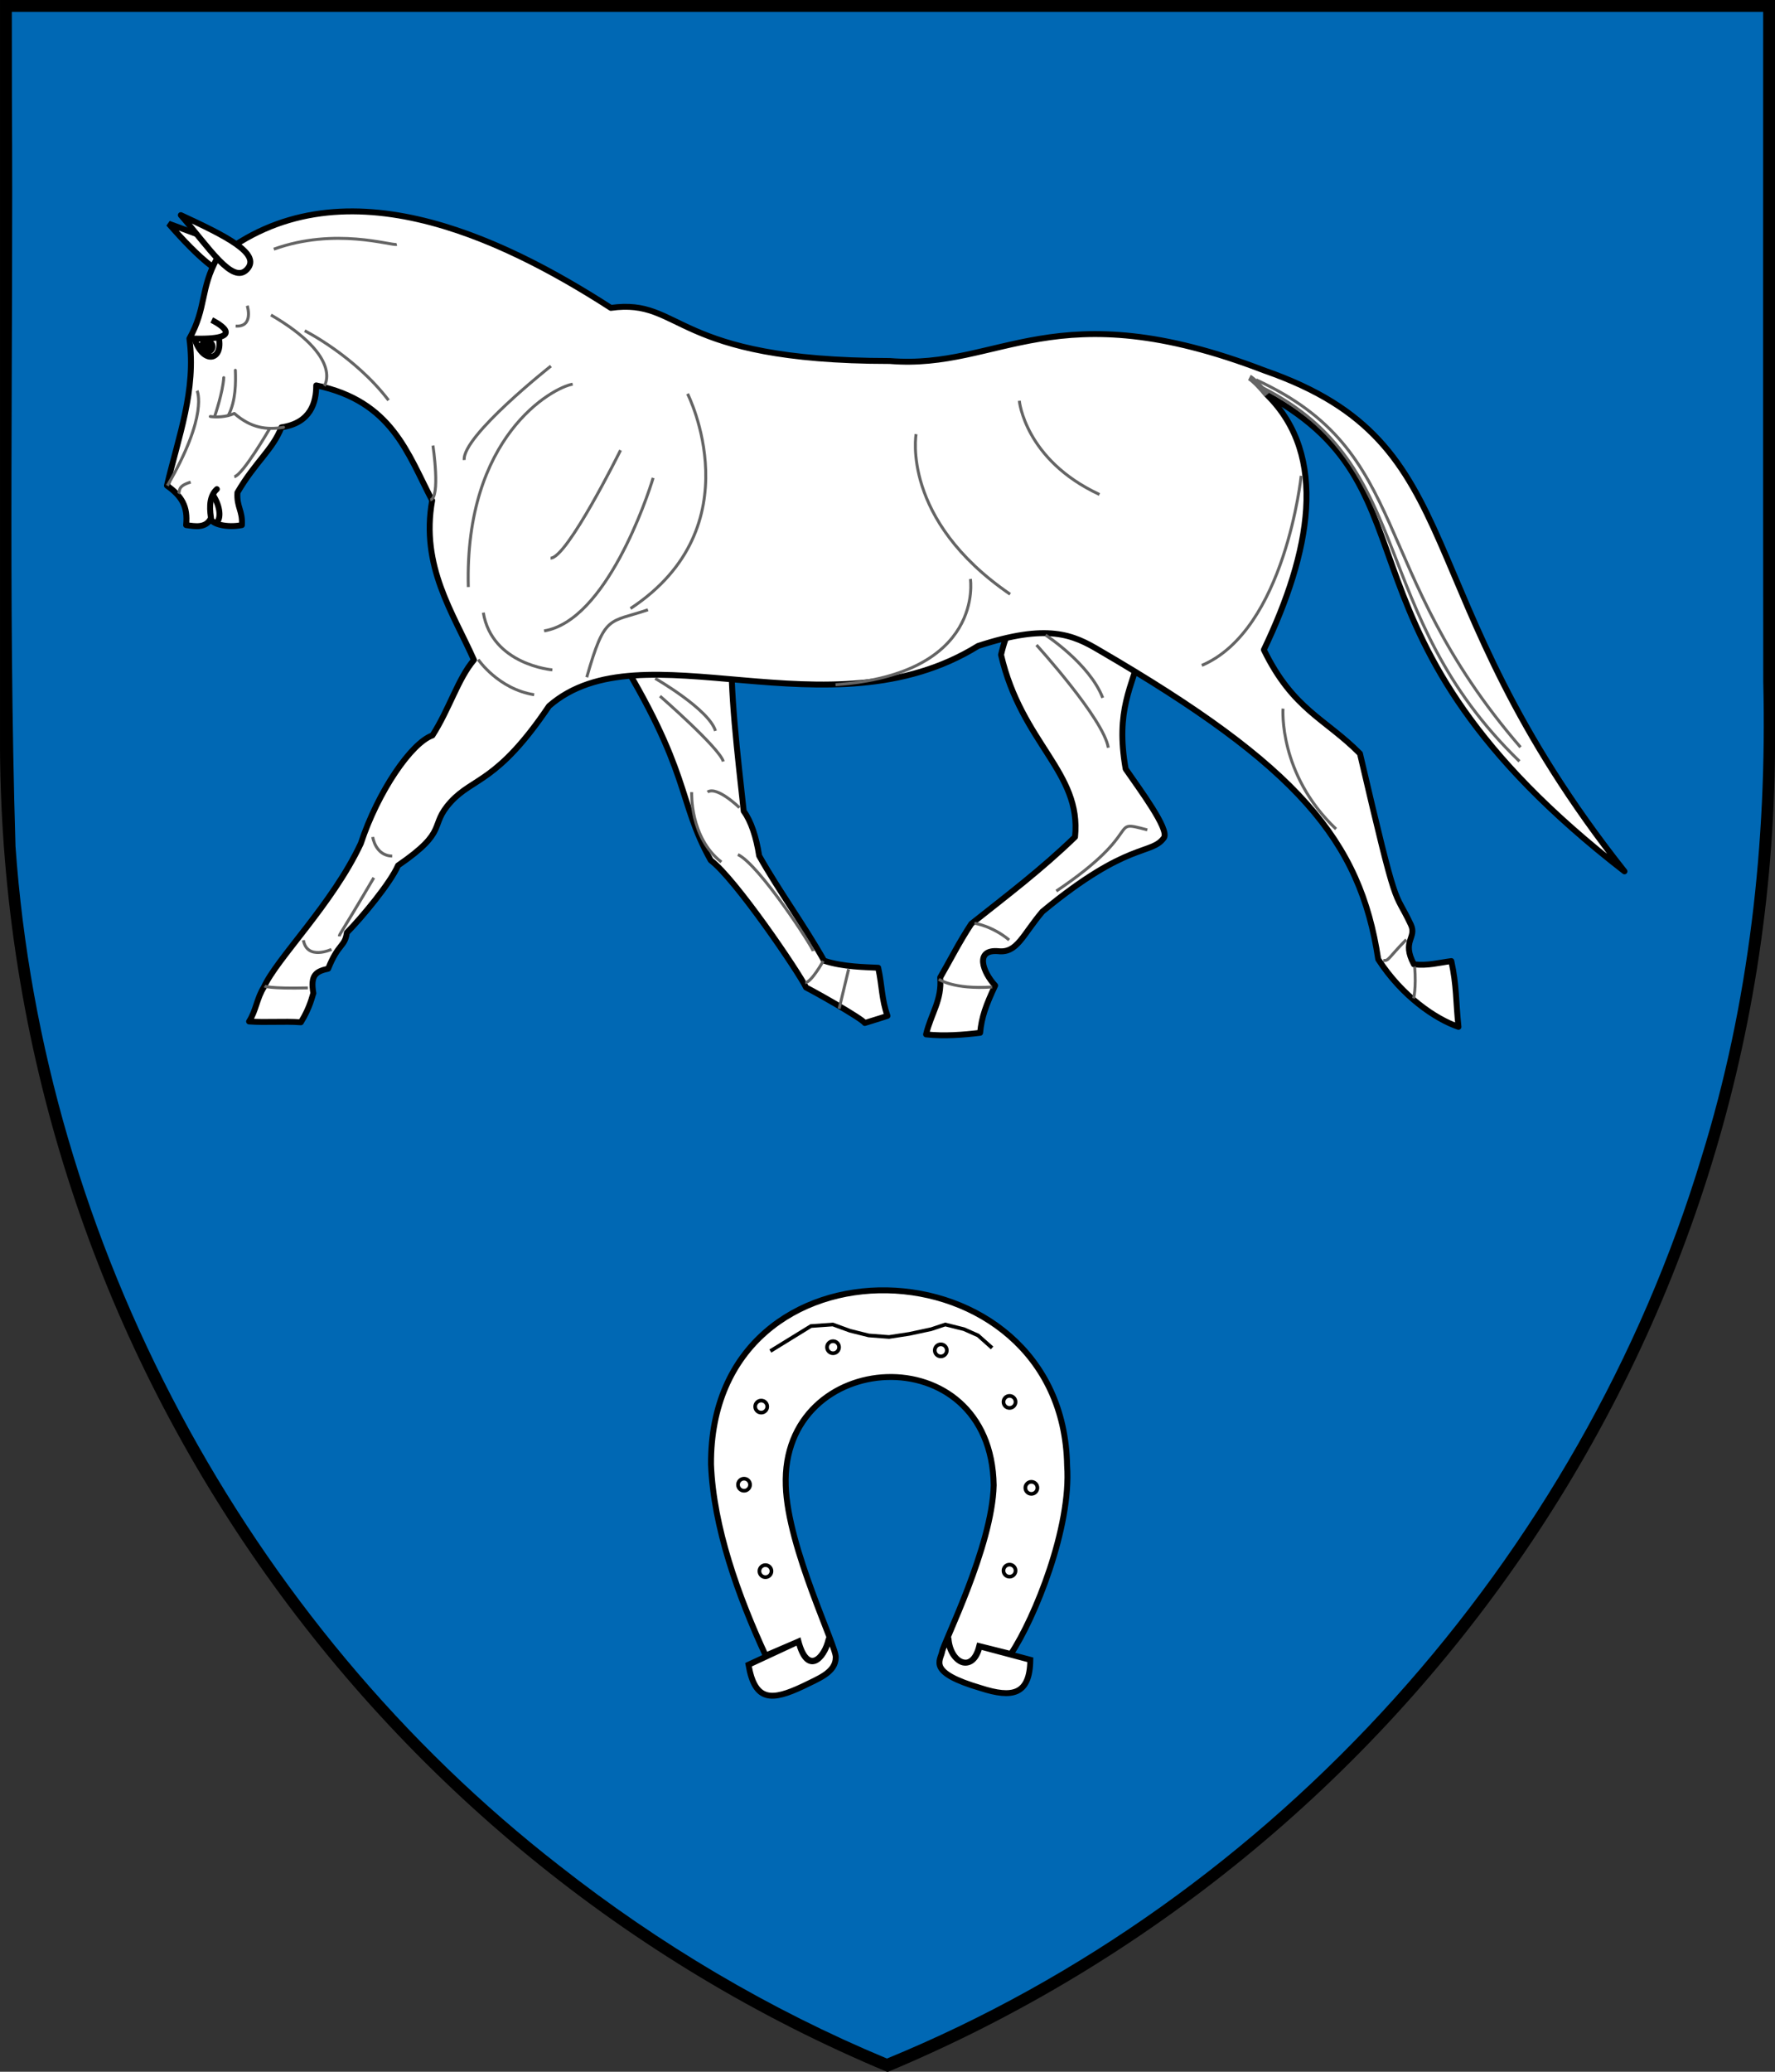 <?xml version="1.0" encoding="UTF-8" standalone="no"?>
<!-- Created with Inkscape (http://www.inkscape.org/) -->
<svg
   xmlns:dc="http://purl.org/dc/elements/1.1/"
   xmlns:cc="http://web.resource.org/cc/"
   xmlns:rdf="http://www.w3.org/1999/02/22-rdf-syntax-ns#"
   xmlns:svg="http://www.w3.org/2000/svg"
   xmlns="http://www.w3.org/2000/svg"
   xmlns:xlink="http://www.w3.org/1999/xlink"
   xmlns:sodipodi="http://inkscape.sourceforge.net/DTD/sodipodi-0.dtd"
   xmlns:inkscape="http://www.inkscape.org/namespaces/inkscape"
   id="svg2"
   sodipodi:version="0.32"
   inkscape:version="0.43"
   width="600"
   height="700"
   sodipodi:docbase="C:\Documents and Settings\cenek\Dokumenty\wiki\Brno\Ivanovice"
   sodipodi:docname="Brno-Ivanovice_znak.svg"
   version="1.0">
  <rect width="100%" height="100%" fill="#333333" stroke="none"/>
  <defs
     id="defs5">
    <marker
       inkscape:stockid="Arrow1Lstart"
       orient="auto"
       refY="0"
       refX="0"
       id="Arrow1Lstart"
       style="overflow:visible">
      <path
         id="path4194"
         d="M 0,0 L 5,-5 L -12.5,0 L 5,5 L 0,0 z "
         style="fill-rule:evenodd;stroke:#000000;stroke-width:1pt;marker-start:none"
         transform="scale(0.8,0.8)" />
    </marker>
    <marker
       inkscape:stockid="DistanceOut"
       orient="auto"
       refY="0"
       refX="0"
       id="DistanceOut"
       style="overflow:visible">
      <g
         id="g4132"
         transform="matrix(-0.6,0,0,0.6,-4.8,0)">
        <path
           id="path4134"
           d="M 0,0 L 5,-5 L -12.5,0 L 5,5 L 0,0 z "
           style="fill-rule:evenodd;stroke:#000000;stroke-width:1pt;marker-start:none" />
        <path
           id="path4136"
           d="M -14.76,-7 L -14.76,65"
           style="fill:none;fill-opacity:0.75;fill-rule:evenodd;stroke:#000000;stroke-width:1.2pt;marker-start:none" />
      </g>
    </marker>
    <marker
       inkscape:stockid="DistanceIn"
       orient="auto"
       refY="0"
       refX="0"
       id="DistanceIn"
       style="overflow:visible">
      <g
         id="g4139"
         transform="matrix(0.6,0,0,0.6,4.8,0)">
        <path
           id="path4141"
           d="M 0,0 L 5,-5 L -12.5,0 L 5,5 L 0,0 z "
           style="fill-rule:evenodd;stroke:#000000;stroke-width:1pt;marker-start:none" />
        <path
           id="path4143"
           d="M -14.76,-7 L -14.76,65"
           style="fill:none;fill-opacity:0.75;fill-rule:evenodd;stroke:#000000;stroke-width:1.2pt;marker-start:none" />
      </g>
    </marker>
    <marker
       style="overflow:visible"
       id="marker2073"
       refX="0"
       refY="0"
       orient="auto"
       inkscape:stockid="DistanceIn">
      <g
         transform="matrix(0.6,0,0,0.6,4.8,0)"
         id="g2075">
        <path
           style="fill-rule:evenodd;stroke:#000000;stroke-width:1pt;marker-start:none"
           d="M 0,0 L 5,-5 L -12.5,0 L 5,5 L 0,0 z "
           id="path2077" />
        <path
           style="fill:none;fill-opacity:0.75;fill-rule:evenodd;stroke:#000000;stroke-width:1.2pt;marker-start:none"
           d="M -14.76,-7 L -14.76,65"
           id="path2079" />
      </g>
    </marker>
    <marker
       style="overflow:visible"
       id="marker2081"
       refX="0"
       refY="0"
       orient="auto"
       inkscape:stockid="DistanceOut">
      <g
         transform="matrix(-0.6,0,0,0.6,-4.8,0)"
         id="g2083">
        <path
           style="fill-rule:evenodd;stroke:#000000;stroke-width:1pt;marker-start:none"
           d="M 0,0 L 5,-5 L -12.5,0 L 5,5 L 0,0 z "
           id="path2085" />
        <path
           style="fill:none;fill-opacity:0.75;fill-rule:evenodd;stroke:#000000;stroke-width:1.2pt;marker-start:none"
           d="M -14.76,-7 L -14.76,65"
           id="path2087" />
      </g>
    </marker>
    <marker
       style="overflow:visible"
       id="marker2089"
       refX="0"
       refY="0"
       orient="auto"
       inkscape:stockid="Arrow1Lstart">
      <path
         transform="scale(0.8,0.8)"
         style="fill-rule:evenodd;stroke:#000000;stroke-width:1pt;marker-start:none"
         d="M 0,0 L 5,-5 L -12.5,0 L 5,5 L 0,0 z "
         id="path2091" />
    </marker>
    <pattern
       inkscape:collect="always"
       xlink:href="#pattern3410"
       id="pattern3418"
       patternTransform="translate(-201.908,-160)" />
    <pattern
       inkscape:collect="always"
       xlink:href="#pattern3284"
       id="pattern3343"
       patternTransform="matrix(1.001,0,0,1.001,-200.191,655.405)" />
    <linearGradient
       id="linearGradient3055">
      <stop
         style="stop-color:#ff0000;stop-opacity:1;"
         offset="0"
         id="stop3057" />
      <stop
         id="stop3063"
         offset="0.5"
         style="stop-color:#00db00;stop-opacity:0.498;" />
      <stop
         style="stop-color:#0000d0;stop-opacity:0.247;"
         offset="1"
         id="stop3065" />
    </linearGradient>
    <linearGradient
       inkscape:collect="always"
       id="linearGradient3021">
      <stop
         style="stop-color:#db304e;stop-opacity:1;"
         offset="0"
         id="stop3023" />
      <stop
         style="stop-color:#db304e;stop-opacity:0;"
         offset="1"
         id="stop3025" />
    </linearGradient>
    <marker
       inkscape:stockid="Arrow1Lstart"
       orient="auto"
       refY="0"
       refX="0"
       id="marker1786"
       style="overflow:visible">
      <path
         id="path1788"
         d="M 0,0 L 5,-5 L -12.5,0 L 5,5 L 0,0 z "
         style="fill-rule:evenodd;stroke:#000000;stroke-width:1pt;marker-start:none"
         transform="scale(0.8,0.8)" />
    </marker>
    <marker
       inkscape:stockid="DistanceOut"
       orient="auto"
       refY="0"
       refX="0"
       id="marker1790"
       style="overflow:visible">
      <g
         id="g1792"
         transform="matrix(-0.6,0,0,0.6,-4.8,0)">
        <path
           id="path1794"
           d="M 0,0 L 5,-5 L -12.5,0 L 5,5 L 0,0 z "
           style="fill-rule:evenodd;stroke:#000000;stroke-width:1pt;marker-start:none" />
        <path
           id="path1796"
           d="M -14.76,-7 L -14.76,65"
           style="fill:none;fill-opacity:0.75;fill-rule:evenodd;stroke:#000000;stroke-width:1.2pt;marker-start:none" />
      </g>
    </marker>
    <marker
       inkscape:stockid="DistanceIn"
       orient="auto"
       refY="0"
       refX="0"
       id="marker1798"
       style="overflow:visible">
      <g
         id="g1800"
         transform="matrix(0.6,0,0,0.6,4.8,0)">
        <path
           id="path1802"
           d="M 0,0 L 5,-5 L -12.5,0 L 5,5 L 0,0 z "
           style="fill-rule:evenodd;stroke:#000000;stroke-width:1pt;marker-start:none" />
        <path
           id="path1804"
           d="M -14.76,-7 L -14.76,65"
           style="fill:none;fill-opacity:0.75;fill-rule:evenodd;stroke:#000000;stroke-width:1.2pt;marker-start:none" />
      </g>
    </marker>
    <pattern
       patternUnits="userSpaceOnUse"
       width="189"
       height="352"
       patternTransform="translate(923,429.362)"
       id="pattern3031">
      <rect
         y="0"
         x="0"
         height="352"
         width="189"
         id="rect3019"
         style="opacity:1;fill:url(#radialGradient3034);fill-opacity:1;fill-rule:evenodd;stroke:none;stroke-width:3;stroke-linecap:round;stroke-linejoin:round;stroke-miterlimit:4;stroke-dasharray:none;stroke-opacity:1" />
    </pattern>
    <radialGradient
       inkscape:collect="always"
       xlink:href="#linearGradient3021"
       id="radialGradient3034"
       gradientUnits="userSpaceOnUse"
       gradientTransform="matrix(1,0,0,1.862,-923,-951.447)"
       cx="1017.5"
       cy="605.362"
       fx="1017.5"
       fy="605.362"
       r="94.5" />
    <pattern
       patternUnits="userSpaceOnUse"
       width="692"
       height="742.443"
       patternTransform="translate(146,289.919)"
       id="pattern3097">
      <rect
         y="224.443"
         x="5"
         height="518"
         width="684"
         id="rect3085"
         style="opacity:1;fill:#fa278f;fill-opacity:1;fill-rule:nonzero;stroke:none;stroke-width:5;stroke-linecap:round;stroke-linejoin:round;stroke-miterlimit:4;stroke-dasharray:none;stroke-opacity:1" />
      <rect
         y="135.443"
         x="0"
         height="109"
         width="669"
         id="rect3083"
         style="opacity:1;fill:#30278f;fill-opacity:1;fill-rule:nonzero;stroke:none;stroke-width:5;stroke-linecap:round;stroke-linejoin:round;stroke-miterlimit:4;stroke-dasharray:none;stroke-opacity:1" />
      <rect
         y="0"
         x="1"
         height="204"
         width="691"
         id="rect3081"
         style="opacity:1;fill:#db304e;fill-opacity:1;fill-rule:nonzero;stroke:none;stroke-width:5;stroke-linecap:round;stroke-linejoin:round;stroke-miterlimit:4;stroke-dasharray:none;stroke-opacity:1" />
    </pattern>
    <pattern
       patternUnits="userSpaceOnUse"
       width="1000"
       height="799"
       patternTransform="translate(-200,303.362)"
       id="pattern3284">
      <g
         id="g3279"
         transform="translate(200,-303.362)">
        <rect
           style="opacity:1;fill:#0068b4;fill-opacity:1;fill-rule:nonzero;stroke:none;stroke-width:5;stroke-linecap:round;stroke-linejoin:round;stroke-miterlimit:4;stroke-dasharray:none;stroke-opacity:1"
           id="rect3108"
           width="1000"
           height="472"
           x="-200"
           y="630.362" />
        <rect
           style="opacity:1;fill:#ffffff;fill-opacity:1;fill-rule:nonzero;stroke:none;stroke-width:5;stroke-linecap:round;stroke-linejoin:round;stroke-miterlimit:4;stroke-dasharray:none;stroke-opacity:1"
           id="rect3110"
           width="1000"
           height="11"
           x="-200"
           y="625.362" />
        <rect
           style="opacity:1;fill:#249842;fill-opacity:1;fill-rule:nonzero;stroke:none;stroke-width:5;stroke-linecap:round;stroke-linejoin:round;stroke-miterlimit:4;stroke-dasharray:none;stroke-opacity:1"
           id="rect3112"
           width="1000"
           height="322"
           x="-200"
           y="303.362" />
      </g>
    </pattern>
    <pattern
       patternUnits="userSpaceOnUse"
       width="1003.816"
       height="954"
       patternTransform="translate(-201.908,-160)"
       id="pattern3410">
      <g
         id="g3405"
         transform="translate(201.908,160)">
        <rect
           style="opacity:1;fill:#ffffff;fill-opacity:1;fill-rule:nonzero;stroke:none;stroke-width:5;stroke-linecap:round;stroke-linejoin:round;stroke-miterlimit:4;stroke-dasharray:none;stroke-opacity:1"
           id="rect3349"
           width="1000"
           height="163"
           x="-200"
           y="158" />
        <rect
           style="opacity:1;fill:#249842;fill-opacity:1;fill-rule:nonzero;stroke:none;stroke-width:5;stroke-linecap:round;stroke-linejoin:round;stroke-miterlimit:4;stroke-dasharray:none;stroke-opacity:1"
           id="rect3347"
           width="1000"
           height="506.014"
           x="-195.92"
           y="288.008"
           transform="matrix(1,0,-7.541412e-3,1,0,0)" />
        <rect
           style="opacity:1;fill:#0068b4;fill-opacity:1;fill-rule:nonzero;stroke:none;stroke-width:5;stroke-linecap:round;stroke-linejoin:round;stroke-miterlimit:4;stroke-dasharray:none;stroke-opacity:1"
           id="rect3351"
           width="1000"
           height="435"
           x="-200"
           y="-160" />
      </g>
    </pattern>
    <marker
       style="overflow:visible"
       id="marker1593"
       refX="0"
       refY="0"
       orient="auto"
       inkscape:stockid="DistanceIn">
      <g
         transform="matrix(0.6,0,0,0.6,4.8,0)"
         id="g1595">
        <path
           style="fill-rule:evenodd;stroke:#000000;stroke-width:1pt;marker-start:none"
           d="M 0,0 L 5,-5 L -12.5,0 L 5,5 L 0,0 z "
           id="path1597" />
        <path
           style="fill:none;fill-opacity:0.75;fill-rule:evenodd;stroke:#000000;stroke-width:1.2pt;marker-start:none"
           d="M -14.76,-7 L -14.76,65"
           id="path1599" />
      </g>
    </marker>
    <marker
       style="overflow:visible"
       id="marker1601"
       refX="0"
       refY="0"
       orient="auto"
       inkscape:stockid="DistanceOut">
      <g
         transform="matrix(-0.6,0,0,0.6,-4.8,0)"
         id="g1603">
        <path
           style="fill-rule:evenodd;stroke:#000000;stroke-width:1pt;marker-start:none"
           d="M 0,0 L 5,-5 L -12.5,0 L 5,5 L 0,0 z "
           id="path1605" />
        <path
           style="fill:none;fill-opacity:0.75;fill-rule:evenodd;stroke:#000000;stroke-width:1.2pt;marker-start:none"
           d="M -14.76,-7 L -14.76,65"
           id="path1607" />
      </g>
    </marker>
    <marker
       style="overflow:visible"
       id="marker1609"
       refX="0"
       refY="0"
       orient="auto"
       inkscape:stockid="Arrow1Lstart">
      <path
         transform="scale(0.8,0.8)"
         style="fill-rule:evenodd;stroke:#000000;stroke-width:1pt;marker-start:none"
         d="M 0,0 L 5,-5 L -12.5,0 L 5,5 L 0,0 z "
         id="path1611" />
    </marker>
    <marker
       inkscape:stockid="Arrow1Lstart"
       orient="auto"
       refY="0"
       refX="0"
       id="marker3017"
       style="overflow:visible">
      <path
         id="path3019"
         d="M 0,0 L 5,-5 L -12.5,0 L 5,5 L 0,0 z "
         style="fill-rule:evenodd;stroke:#000000;stroke-width:1pt;marker-start:none"
         transform="scale(0.8,0.8)" />
    </marker>
    <marker
       inkscape:stockid="DistanceOut"
       orient="auto"
       refY="0"
       refX="0"
       id="marker3009"
       style="overflow:visible">
      <g
         id="g3011"
         transform="matrix(-0.6,0,0,0.6,-4.8,0)">
        <path
           id="path3013"
           d="M 0,0 L 5,-5 L -12.5,0 L 5,5 L 0,0 z "
           style="fill-rule:evenodd;stroke:#000000;stroke-width:1pt;marker-start:none" />
        <path
           id="path3015"
           d="M -14.76,-7 L -14.76,65"
           style="fill:none;fill-opacity:0.75;fill-rule:evenodd;stroke:#000000;stroke-width:1.2pt;marker-start:none" />
      </g>
    </marker>
    <marker
       inkscape:stockid="DistanceIn"
       orient="auto"
       refY="0"
       refX="0"
       id="marker3001"
       style="overflow:visible">
      <g
         id="g3003"
         transform="matrix(0.6,0,0,0.6,4.8,0)">
        <path
           id="path3005"
           d="M 0,0 L 5,-5 L -12.5,0 L 5,5 L 0,0 z "
           style="fill-rule:evenodd;stroke:#000000;stroke-width:1pt;marker-start:none" />
        <path
           id="path3007"
           d="M -14.76,-7 L -14.76,65"
           style="fill:none;fill-opacity:0.75;fill-rule:evenodd;stroke:#000000;stroke-width:1.2pt;marker-start:none" />
      </g>
    </marker>
  </defs>
  <sodipodi:namedview
     inkscape:window-height="819"
     inkscape:window-width="1096"
     inkscape:pageshadow="2"
     inkscape:pageopacity="0.0"
     borderopacity="1.0"
     bordercolor="#666666"
     pagecolor="#ffffff"
     id="base"
     showguides="true"
     inkscape:guide-bbox="true"
     inkscape:zoom="0.93285714"
     inkscape:cx="300"
     inkscape:cy="350"
     inkscape:window-x="58"
     inkscape:window-y="93"
     inkscape:current-layer="svg2"
     showgrid="false" />
  <path
     style="opacity:1;fill:#000000;fill-opacity:1;fill-rule:evenodd;stroke:#000000;stroke-width:0;stroke-linecap:square;stroke-linejoin:miter;stroke-miterlimit:4;stroke-dasharray:none;stroke-opacity:1"
     d="M 0.003,-3e-005 L 0.003,244.719 C -0.001,245.069 0.006,245.431 0.003,245.781 C -2e-005,246.133 0.005,246.491 0.003,246.844 C -0.002,247.631 0.001,248.429 0.003,249.219 L 0.003,250 C 0.003,251.051 -0.004,252.075 0.003,253.125 C 1.279,454.362 124.692,626.817 299.784,700 L 300.222,700 C 475.315,626.817 598.727,454.362 600.003,253.125 C 600.01,252.075 600.003,251.051 600.003,250 C 600.003,248.949 600.01,247.893 600.003,246.844 C 600.001,246.491 600.006,246.133 600.003,245.781 C 600,245.431 600.007,245.069 600.003,244.719 L 600.003,-3e-005 L 531.034,-3e-005 L 68.972,-3e-005 L 0.003,-3e-005 z "
     id="path4882" />
  <rect
     style="opacity:1;fill:#ffffff;fill-opacity:1;fill-rule:evenodd;stroke:#91ffff;stroke-width:0;stroke-linecap:square;stroke-linejoin:miter;stroke-miterlimit:4;stroke-dasharray:none;stroke-opacity:1"
     id="rect4832"
     width="0"
     height="12.533"
     x="1250.586"
     y="365.829"
     rx="62.852" />
  <path
     style="opacity:1;fill:#0068b4;fill-opacity:1;fill-rule:evenodd;stroke:#ff0000;stroke-width:0;stroke-linecap:square;stroke-linejoin:miter;stroke-miterlimit:4;stroke-dasharray:none;stroke-opacity:1"
     d="M 4.031,33.312 C 4.541,117.515 2.703,201.759 5.239,285.932 C 14.653,419.974 83.092,548.007 189.133,630.394 C 222.824,656.899 260.212,679.045 299.812,695.531 C 430.94,641.71 534.198,526.583 575.188,390.875 C 591.264,339.101 597.33,284.552 596.031,230.344 C 595.944,154.896 595.993,79.448 596,4 C 398.667,4 201.333,4 4,4 C 4.01,13.771 4.021,23.542 4.031,33.312 z "
     id="path3100" />
  <g
     id="g3263"
     transform="matrix(0.798,0,0,0.798,55.635,70.509)">
    <path
       sodipodi:nodetypes="czc"
       id="path2268"
       d="M 1.728,6.345 C 13.728,20.115 28.247,34.14 33.435,26.892 C 39.05,19.047 24.289,14.772 1.728,6.345 z "
       style="opacity:1;fill:#ffffff;fill-opacity:1;fill-rule:evenodd;stroke:#000000;stroke-width:2.505;stroke-linecap:butt;stroke-linejoin:miter;stroke-miterlimit:4;stroke-dasharray:none;stroke-opacity:1" />
    <path
       sodipodi:nodetypes="ccccccccccc"
       id="path1307"
       d="M 302.287,321.394 C 303.998,329.327 303.682,334.565 306.211,341.756 C 306.211,341.756 301.877,343.208 296.601,344.783 C 295.294,342.769 274.972,331.351 271.727,329.757 C 268.582,323.197 241.803,283.766 231.35,275.907 C 216.952,250.164 223.533,239.184 189.825,185.091 C 206.634,184.712 223.443,184.332 240.252,183.953 C 239.288,203.035 242.771,231.688 245.319,255.102 C 248.414,259.314 250.636,266.049 251.861,273.987 C 260.138,288.731 271.096,303.668 279.373,318.412 C 287.315,321.079 297.232,321.12 302.287,321.394 z "
       style="opacity:1;fill:#ffffff;fill-opacity:1;fill-rule:evenodd;stroke:#000000;stroke-width:2.505;stroke-linecap:butt;stroke-linejoin:round;stroke-miterlimit:4;stroke-dasharray:none;stroke-opacity:1" />
    <path
       sodipodi:nodetypes="cccccccccccccc"
       id="path2182"
       d="M 341.722,302.788 C 356.882,290.774 371.541,279.69 385.662,266.008 C 388.481,238.473 363.035,226.531 354.313,188.892 C 359.148,168.231 366.095,173.271 372.715,165.392 C 386.422,172.448 400.13,179.504 413.838,186.559 C 409.76,202.735 402.713,212.249 407.101,237.221 C 413.341,246.251 425.57,262.666 423.361,266.306 C 417.986,273.873 408.357,267.416 371.845,297.614 C 363.364,307.629 361.139,315.293 353.107,314.377 C 343.024,313.555 346.578,323.229 351.819,328.918 C 347.897,337.33 346.097,342.207 345.452,348.938 C 338.468,349.788 330.29,350.455 322.559,349.609 C 324.755,340.574 329.348,335.141 328.544,325.505 C 332.936,317.932 336.481,310.734 341.722,302.788 z "
       style="opacity:1;fill:#ffffff;fill-opacity:1;fill-rule:evenodd;stroke:#000000;stroke-width:2.505;stroke-linecap:butt;stroke-linejoin:round;stroke-miterlimit:4;stroke-dasharray:none;stroke-opacity:1" />
    <path
       sodipodi:nodetypes="cccccccccccccccccccccccscccccccsccccc"
       style="opacity:1;fill:#ffffff;fill-opacity:1;fill-rule:evenodd;stroke:#000000;stroke-width:2.505;stroke-linecap:butt;stroke-linejoin:round;stroke-miterlimit:4;stroke-dasharray:none;stroke-opacity:1"
       d="M 466.116,68.616 C 376.747,34.193 354.134,68.32 307.227,64.493 C 214.358,64.459 219.649,37.754 189.034,42.005 C 141.724,11.507 73.813,-20.589 22.308,20.883 C 15.012,33.983 17.81,41.908 10.514,55.008 C 13.448,76.948 5.919,96.342 1,117.254 C 7.24,121.674 9.952,126.072 9.113,133.975 C 13.068,134.541 17.321,135.334 19.553,131.24 C 19.972,133.529 26.402,135.233 32.742,133.982 C 33.142,127.858 30.455,126.322 30.856,120.197 C 38.312,107.325 45.822,102.062 49.481,92.577 C 61.943,90.728 64.252,82.011 64.228,74.816 C 96.382,81.503 102.882,103.62 113.344,123.541 C 108.358,151.324 122.164,171.095 131.039,191.067 C 124.266,199.019 120.626,211.868 113.463,223.019 C 104.518,226.183 90.417,246.695 83.112,268.805 C 71.064,294.548 47.49,317.449 42.056,329.62 C 39.083,334.281 38.766,339.475 35.794,344.136 C 43.148,344.665 50.368,343.954 57.722,344.484 C 61.734,338.068 62.593,333.12 63.026,332.216 C 61.65,324.358 64.172,322.958 69.304,321.784 C 73.567,311.016 76.404,312.607 77.203,306.538 C 83.484,300.206 95.748,285.442 98.892,278.085 C 120.778,263.092 111.684,261.61 121.248,251.154 C 130.812,240.698 140.852,243.204 162.848,210.585 C 202.172,176.268 281.489,224.242 344.588,185.147 C 374.154,175.48 384.81,180.385 396.06,187.066 C 480.304,236.105 506.476,267.47 514.086,317.796 C 524.19,333.488 538.435,343.145 548.081,346.41 C 546.905,335.342 547.354,329.062 545.055,318.57 C 539.486,319.294 535.149,320.608 529.216,319.954 C 523.864,309.972 530.571,308.801 527.919,303.154 C 520.431,287.209 522.772,301.079 506.359,230.723 C 491.67,215.863 478.029,212.199 465.645,186.772 C 485.342,145.604 493.197,104.759 467.03,78.861 C 542.921,120.517 488.146,179.713 618.402,280.579 C 523.604,160.889 555.881,99.837 466.116,68.616 z "
       id="path1372" />
    <path
       style="opacity:1;fill:#ffffff;fill-opacity:1;fill-rule:evenodd;stroke:#000000;stroke-width:2.505;stroke-linecap:butt;stroke-linejoin:round;stroke-miterlimit:4;stroke-dasharray:none;stroke-opacity:1"
       d="M 6.876,2.728 C 18.876,16.498 28.74,32.226 34.892,25.711 C 41.16,19.072 25.811,11.494 6.876,2.728 z "
       id="path2271"
       sodipodi:nodetypes="czc" />
    <path
       sodipodi:nodetypes="ccc"
       id="path1311"
       d="M 19.968,47.159 C 19.968,47.159 37.389,55.567 12.673,55.012 C 16.266,66.162 24.936,64.376 22.961,54.623"
       style="fill:none;fill-opacity:0.75;fill-rule:evenodd;stroke:#000000;stroke-width:2.505;stroke-linecap:butt;stroke-linejoin:miter;stroke-miterlimit:4;stroke-dasharray:none;stroke-opacity:1" />
    <path
       transform="matrix(-1.133,0.106,0.105,1.119,745.729,-272.443)"
       d="M 667.008 232.786 A 3.134 3.053 0 1 1  660.74,232.786 A 3.134 3.053 0 1 1  667.008 232.786 z"
       sodipodi:ry="3.0529788"
       sodipodi:rx="3.1340313"
       sodipodi:cy="232.78596"
       sodipodi:cx="663.87427"
       id="path2186"
       style="opacity:1;fill:#000000;fill-opacity:1;fill-rule:evenodd;stroke:none;stroke-width:2;stroke-linecap:round;stroke-linejoin:round;stroke-miterlimit:4;stroke-dasharray:none;stroke-opacity:1"
       sodipodi:type="arc" />
    <g
       transform="matrix(-0.996,9.317318e-2,9.317318e-2,0.996,656.361,-234.788)"
       style="stroke:#646464;stroke-opacity:1"
       id="g2673">
      <path
         style="fill:none;fill-opacity:0.75;fill-rule:evenodd;stroke:#646464;stroke-width:1.253px;stroke-linecap:butt;stroke-linejoin:miter;stroke-opacity:1"
         d="M 645.457,506.603 C 661.914,505.455 663.637,504.116 663.637,504.116"
         id="path2266" />
      <path
         style="fill:none;fill-opacity:0.75;fill-rule:evenodd;stroke:#646464;stroke-width:1.253px;stroke-linecap:butt;stroke-linejoin:miter;stroke-opacity:1"
         d="M 633.976,491.295 C 633.976,491.295 644.692,495.122 645.457,486.319"
         id="path2272" />
      <g
         style="stroke:#646464;stroke-opacity:1"
         id="g2584">
        <path
           id="path1309"
           d="M 614.779,253.55 C 614.779,253.55 605.356,242.414 634.481,221.569"
           style="fill:none;fill-opacity:0.75;fill-rule:evenodd;stroke:#646464;stroke-width:1.253;stroke-linecap:butt;stroke-linejoin:miter;stroke-miterlimit:4;stroke-dasharray:none;stroke-opacity:1" />
        <path
           sodipodi:nodetypes="ccc"
           id="path2188"
           d="M 633.609,269.4 C 640.848,269.878 647.303,268.486 653.818,261.605 C 657.395,262.926 661.876,262.498 664.065,261.949"
           style="opacity:1;fill:none;fill-opacity:0.75;fill-rule:evenodd;stroke:#646464;stroke-width:1.253;stroke-linecap:round;stroke-linejoin:round;stroke-miterlimit:4;stroke-dasharray:none;stroke-opacity:1" />
        <path
           sodipodi:nodetypes="cc"
           id="path2190"
           d="M 651.669,243.461 C 651.95,248.567 652.654,256.267 656.313,262.037"
           style="opacity:1;fill:none;fill-opacity:0.75;fill-rule:evenodd;stroke:#646464;stroke-width:1.253;stroke-linecap:round;stroke-linejoin:round;stroke-miterlimit:4;stroke-dasharray:none;stroke-opacity:1" />
        <path
           sodipodi:nodetypes="cc"
           id="path2192"
           d="M 656.855,246.115 C 657.82,252.266 662.042,261.675 662.042,261.675"
           style="opacity:1;fill:none;fill-opacity:0.75;fill-rule:evenodd;stroke:#646464;stroke-width:1.253;stroke-linecap:round;stroke-linejoin:round;stroke-miterlimit:4;stroke-dasharray:none;stroke-opacity:1" />
        <path
           sodipodi:nodetypes="cc"
           id="path2199"
           d="M 510.012,262.621 C 518.678,263.27 557.72,280.238 562.002,343.997"
           style="fill:none;fill-opacity:0.75;fill-rule:evenodd;stroke:#646464;stroke-width:1.253px;stroke-linecap:butt;stroke-linejoin:miter;stroke-opacity:1" />
        <path
           sodipodi:nodetypes="cc"
           id="path2207"
           d="M 479.779,305.287 C 482.906,313.097 505.214,363.594 531.769,365.471"
           style="fill:none;fill-opacity:0.75;fill-rule:evenodd;stroke:#646464;stroke-width:1.253px;stroke-linecap:butt;stroke-linejoin:miter;stroke-opacity:1" />
        <path
           id="path2230"
           d="M 322.356,287.236 C 322.356,287.236 322.356,312.322 292.253,329.882"
           style="fill:none;fill-opacity:0.75;fill-rule:evenodd;stroke:#646464;stroke-width:1.253px;stroke-linecap:butt;stroke-linejoin:miter;stroke-opacity:1" />
        <path
           id="path2232"
           d="M 620.881,229.538 C 620.881,229.538 600.812,242.081 588.269,262.15"
           style="fill:none;fill-opacity:0.75;fill-rule:evenodd;stroke:#646464;stroke-width:1.253px;stroke-linecap:butt;stroke-linejoin:miter;stroke-opacity:1" />
        <path
           id="path2236"
           d="M 639.645,269.58 C 639.645,269.58 652.657,287.879 656.317,288.285"
           style="fill:none;fill-opacity:0.75;fill-rule:evenodd;stroke:#646464;stroke-width:1.253px;stroke-linecap:butt;stroke-linejoin:miter;stroke-opacity:1" />
        <path
           id="path2238"
           d="M 518.466,254.128 C 518.466,254.128 558.724,280.153 558.724,290.319"
           style="fill:none;fill-opacity:0.75;fill-rule:evenodd;stroke:#646464;stroke-width:1.253px;stroke-linecap:butt;stroke-linejoin:miter;stroke-opacity:1" />
        <path
           id="path2242"
           d="M 492.441,292.352 C 492.441,292.352 519.279,335.862 526.192,335.049"
           style="fill:none;fill-opacity:0.75;fill-rule:evenodd;stroke:#646464;stroke-width:1.253px;stroke-linecap:butt;stroke-linejoin:miter;stroke-opacity:1" />
        <path
           id="path2244"
           d="M 461.943,271.207 C 461.943,271.207 438.765,329.763 494.474,359.447"
           style="fill:none;fill-opacity:0.75;fill-rule:evenodd;stroke:#646464;stroke-width:1.253px;stroke-linecap:butt;stroke-linejoin:miter;stroke-opacity:1" />
        <path
           id="path2246"
           d="M 487.155,360.667 C 504.234,364.734 505.454,360.667 515.62,386.692"
           style="fill:none;fill-opacity:0.75;fill-rule:evenodd;stroke:#646464;stroke-width:1.253px;stroke-linecap:butt;stroke-linejoin:miter;stroke-opacity:1" />
        <path
           id="path2248"
           d="M 644.118,216.717 C 644.118,216.717 642.085,226.069 649.811,224.85"
           style="fill:none;fill-opacity:0.75;fill-rule:evenodd;stroke:#646464;stroke-width:1.253px;stroke-linecap:butt;stroke-linejoin:miter;stroke-opacity:1" />
        <path
           id="path2250"
           d="M 578.649,196.791 C 581.089,197.198 603.861,187.032 630.699,193.945"
           style="fill:none;fill-opacity:0.75;fill-rule:evenodd;stroke:#646464;stroke-width:1.253px;stroke-linecap:butt;stroke-linejoin:miter;stroke-opacity:1" />
        <path
           id="path2252"
           d="M 571.329,282.999 C 571.329,282.999 570.109,305.364 574.582,305.771"
           style="fill:none;fill-opacity:0.75;fill-rule:evenodd;stroke:#646464;stroke-width:1.253px;stroke-linecap:butt;stroke-linejoin:miter;stroke-opacity:1" />
        <path
           id="path2254"
           d="M 529.852,382.219 C 529.852,382.219 555.064,377.746 556.69,355.381"
           style="fill:none;fill-opacity:0.75;fill-rule:evenodd;stroke:#646464;stroke-width:1.253px;stroke-linecap:butt;stroke-linejoin:miter;stroke-opacity:1" />
        <path
           id="path2256"
           d="M 367.196,297.231 C 367.196,297.231 376.955,332.609 333.852,368.394"
           style="fill:none;fill-opacity:0.75;fill-rule:evenodd;stroke:#646464;stroke-width:1.253px;stroke-linecap:butt;stroke-linejoin:miter;stroke-opacity:1" />
        <path
           id="path2258"
           d="M 668.612,250.564 C 668.612,250.564 664.593,261.088 684.878,289.41"
           style="fill:none;fill-opacity:0.75;fill-rule:evenodd;stroke:#646464;stroke-width:1.253px;stroke-linecap:butt;stroke-linejoin:miter;stroke-opacity:1" />
        <path
           id="path2260"
           d="M 680.476,293.237 C 679.711,292.28 680.859,289.984 674.927,288.836"
           style="fill:none;fill-opacity:0.75;fill-rule:evenodd;stroke:#646464;stroke-width:1.253px;stroke-linecap:butt;stroke-linejoin:miter;stroke-opacity:1" />
        <path
           id="path2262"
           d="M 560.685,374.948 C 560.685,374.948 553.413,388.151 538.487,391.979"
           style="fill:none;fill-opacity:0.75;fill-rule:evenodd;stroke:#646464;stroke-width:1.253px;stroke-linecap:butt;stroke-linejoin:miter;stroke-opacity:1" />
        <path
           id="path2264"
           d="M 612.161,445.559 C 612.161,445.559 611.778,453.597 604.698,454.362"
           style="fill:none;fill-opacity:0.75;fill-rule:evenodd;stroke:#646464;stroke-width:1.253px;stroke-linecap:butt;stroke-linejoin:miter;stroke-opacity:1" />
        <path
           id="path2269"
           d="M 613.309,462.782 C 630.149,486.128 629.957,484.98 630.149,486.128"
           style="fill:none;fill-opacity:0.75;fill-rule:evenodd;stroke:#646464;stroke-width:1.253px;stroke-linecap:butt;stroke-linejoin:miter;stroke-opacity:1" />
        <path
           id="path2274"
           d="M 416.727,520.04 C 422.276,536.305 422.276,536.305 422.276,536.305"
           style="fill:none;fill-opacity:0.75;fill-rule:evenodd;stroke:#646464;stroke-width:1.253px;stroke-linecap:butt;stroke-linejoin:miter;stroke-opacity:1" />
        <path
           id="path2276"
           d="M 427.116,515.597 C 427.116,515.597 432.856,524.017 435.535,524.017"
           style="fill:none;fill-opacity:0.75;fill-rule:evenodd;stroke:#646464;stroke-width:1.253px;stroke-linecap:butt;stroke-linejoin:miter;stroke-opacity:1" />
        <path
           id="path2278"
           d="M 430.943,511.005 C 431.326,508.708 450.27,472.541 458.881,467.375"
           style="fill:none;fill-opacity:0.75;fill-rule:evenodd;stroke:#646464;stroke-width:1.253px;stroke-linecap:butt;stroke-linejoin:miter;stroke-opacity:1" />
        <path
           id="path2280"
           d="M 456.394,447.664 C 456.394,447.664 465.005,437.522 469.215,439.819"
           style="fill:none;fill-opacity:0.75;fill-rule:evenodd;stroke:#646464;stroke-width:1.253px;stroke-linecap:butt;stroke-linejoin:miter;stroke-opacity:1" />
        <path
           id="path2282"
           d="M 475.912,439.245 C 475.912,439.245 478.591,458.189 466.153,469.862"
           style="fill:none;fill-opacity:0.75;fill-rule:evenodd;stroke:#646464;stroke-width:1.253px;stroke-linecap:butt;stroke-linejoin:miter;stroke-opacity:1" />
        <path
           id="path2284"
           d="M 485.48,397.528 C 485.48,397.528 462.517,421.639 461.369,427.572"
           style="fill:none;fill-opacity:0.75;fill-rule:evenodd;stroke:#646464;stroke-width:1.253px;stroke-linecap:butt;stroke-linejoin:miter;stroke-opacity:1" />
        <path
           id="path2286"
           d="M 486.82,389.874 C 486.82,389.874 465.388,404.991 463.474,414.368"
           style="fill:none;fill-opacity:0.75;fill-rule:evenodd;stroke:#646464;stroke-width:1.253px;stroke-linecap:butt;stroke-linejoin:miter;stroke-opacity:1" />
        <path
           id="path2288"
           d="M 349.998,360.404 C 349.998,360.404 347.51,401.164 411.041,399.633"
           style="fill:none;fill-opacity:0.75;fill-rule:evenodd;stroke:#646464;stroke-width:1.253px;stroke-linecap:butt;stroke-linejoin:miter;stroke-opacity:1" />
        <path
           id="path2290"
           d="M 206.477,329.978 C 206.477,329.978 219.299,394.275 255.848,405.948"
           style="fill:none;fill-opacity:0.75;fill-rule:evenodd;stroke:#646464;stroke-width:1.253px;stroke-linecap:butt;stroke-linejoin:miter;stroke-opacity:1" />
        <path
           id="path2292"
           d="M 379.084,527.844 C 379.084,527.844 373.343,532.82 356.887,533.202"
           style="fill:none;fill-opacity:0.75;fill-rule:evenodd;stroke:#646464;stroke-width:1.253px;stroke-linecap:butt;stroke-linejoin:miter;stroke-opacity:1" />
        <path
           id="path2294"
           d="M 361.862,505.647 C 361.862,505.647 354.59,507.369 347.893,514.066"
           style="fill:none;fill-opacity:0.75;fill-rule:evenodd;stroke:#646464;stroke-width:1.253px;stroke-linecap:butt;stroke-linejoin:miter;stroke-opacity:1" />
        <path
           id="path2296"
           d="M 326.078,495.313 C 285.318,473.115 301.966,466.992 285.318,473.115"
           style="fill:none;fill-opacity:0.75;fill-rule:evenodd;stroke:#646464;stroke-width:1.253px;stroke-linecap:butt;stroke-linejoin:miter;stroke-opacity:1" />
        <path
           id="path2298"
           d="M 324.738,390.83 C 324.738,390.83 299.287,424.701 298.522,436.948"
           style="fill:none;fill-opacity:0.75;fill-rule:evenodd;stroke:#646464;stroke-width:1.253px;stroke-linecap:butt;stroke-linejoin:miter;stroke-opacity:1" />
        <path
           id="path2300"
           d="M 320.528,387.003 C 320.528,387.003 303.114,400.781 298.904,415.707"
           style="fill:none;fill-opacity:0.75;fill-rule:evenodd;stroke:#646464;stroke-width:1.253px;stroke-linecap:butt;stroke-linejoin:miter;stroke-opacity:1" />
        <path
           id="path2302"
           d="M 223.317,427.38 C 223.317,427.38 227.91,454.745 205.712,480.196"
           style="fill:none;fill-opacity:0.75;fill-rule:evenodd;stroke:#646464;stroke-width:1.253px;stroke-linecap:butt;stroke-linejoin:miter;stroke-opacity:1" />
        <path
           id="path2304"
           d="M 180.453,529.567 C 188.872,536.647 188.681,537.986 190.977,537.412"
           style="fill:none;fill-opacity:0.75;fill-rule:evenodd;stroke:#646464;stroke-width:1.253px;stroke-linecap:butt;stroke-linejoin:miter;stroke-opacity:1" />
        <path
           id="path2306"
           d="M 177.965,541.239 C 178.156,550.807 179.687,554.635 179.687,554.635"
           style="fill:none;fill-opacity:0.75;fill-rule:evenodd;stroke:#646464;stroke-width:1.253px;stroke-linecap:butt;stroke-linejoin:miter;stroke-opacity:1" />
        <path
           sodipodi:nodetypes="cc"
           id="path2316"
           d="M 219.465,291.196 C 156.527,330.601 184.786,389.861 125.71,458.894"
           style="fill:none;fill-opacity:0.75;fill-rule:evenodd;stroke:#646464;stroke-width:1.253px;stroke-linecap:butt;stroke-linejoin:miter;stroke-opacity:1" />
        <path
           style="fill:none;fill-opacity:0.75;fill-rule:evenodd;stroke:#646464;stroke-width:1.253px;stroke-linecap:butt;stroke-linejoin:miter;stroke-opacity:1"
           d="M 221.698,287.746 C 158.015,324.487 182.646,371.656 124.706,453.006"
           id="path2318"
           sodipodi:nodetypes="cc" />
        <path
           sodipodi:nodetypes="cc"
           id="path2322"
           d="M 217.796,294.5 C 222.218,287.867 224.429,286.485 224.429,286.485"
           style="fill:none;fill-opacity:0.75;fill-rule:evenodd;stroke:#646464;stroke-width:2.505;stroke-linecap:butt;stroke-linejoin:miter;stroke-miterlimit:4;stroke-dasharray:none;stroke-opacity:1" />
      </g>
    </g>
    <path
       sodipodi:nodetypes="cc"
       id="path2359"
       d="M 19.727,131.666 C 19.36,128.579 18.189,122.335 22.139,118.752"
       style="fill:none;fill-opacity:0.75;fill-rule:evenodd;stroke:#000000;stroke-width:2.505;stroke-linecap:round;stroke-linejoin:miter;stroke-miterlimit:4;stroke-dasharray:none;stroke-opacity:1" />
    <path
       sodipodi:nodetypes="cz"
       id="path2361"
       d="M 22.221,132.621 C 23.843,131.1 23.676,126.322 20.734,121.598"
       style="fill:none;fill-opacity:0.75;fill-rule:evenodd;stroke:#000000;stroke-width:2.505;stroke-linecap:round;stroke-linejoin:miter;stroke-miterlimit:4;stroke-dasharray:none;stroke-opacity:1" />
  </g>
  <g
     id="g3402">
    <path
       style="fill:#ffffff;fill-opacity:1;stroke:#000000;stroke-width:2;stroke-miterlimit:4;stroke-dasharray:none;stroke-opacity:1"
       d="M 320.417,553.35 C 321.057,562.015 328.943,565.616 331.155,556.214 L 341.706,558.852 C 349.839,546.602 362.183,516.037 360.71,495.224 C 359.427,418.349 239.923,414.243 240.344,494.765 C 241.166,516.01 249.501,539.205 258.825,559.39 L 269.904,554.63 C 273.024,566.183 278.74,560.111 280.101,553.824 C 280.23,554.683 280.405,554.951 280.121,554.109 C 278.49,560.585 272.895,566.171 269.904,554.63 L 253.015,562.476 C 255.178,575.078 260.919,574.703 271.491,569.716 C 276.487,567.206 282.453,565.152 282.504,560.062 C 283.035,556.848 266.234,523.027 265.612,501.999 C 263.904,455.265 335.121,450.847 335.899,501.847 C 335.396,522.557 318.957,555.076 318.475,558.03 C 317.918,561.133 313.287,565.038 331.549,570.383 C 342.127,573.787 348.122,572.731 348.274,560.812 L 331.003,556.214 C 328.641,565.694 321.288,561.887 320.617,553.716 L 320.417,553.35 z "
       id="polygon16360"
       sodipodi:nodetypes="ccccccccccccccccccccc" />
    <polyline
       style="fill:none;stroke:#000000;stroke-width:0.409;stroke-miterlimit:4;stroke-dasharray:none;stroke-opacity:1"
       id="polyline16362"
       points="23.777,95.771 26.035,94.381 28.292,92.992        30.723,92.819 32.633,93.514 34.716,94.034 36.974,94.208 39.232,93.861 41.663,93.34 43.226,92.819 45.31,93.34        46.873,94.034 48.435,95.423      "
       transform="matrix(3.04,0,0,3.04,188.115,165.347)" />
    <circle
       style="fill:none;stroke:#000000;stroke-width:0.409;stroke-miterlimit:4;stroke-dasharray:none;stroke-opacity:1"
       sodipodi:ry="0.671"
       sodipodi:rx="0.671"
       sodipodi:cy="120.232"
       sodipodi:cx="23.233"
       id="circle16364"
       r="0.671"
       cy="120.232"
       cx="23.233"
       transform="matrix(3.04,0,0,3.04,188.115,165.347)" />
    <circle
       style="fill:none;stroke:#000000;stroke-width:0.409;stroke-miterlimit:4;stroke-dasharray:none;stroke-opacity:1"
       sodipodi:ry="0.671"
       sodipodi:rx="0.671"
       sodipodi:cy="110.626"
       sodipodi:cx="20.851999"
       id="circle16366"
       r="0.671"
       cy="110.626"
       cx="20.852"
       transform="matrix(3.04,0,0,3.04,188.115,165.347)" />
    <circle
       style="fill:none;stroke:#000000;stroke-width:0.409;stroke-miterlimit:4;stroke-dasharray:none;stroke-opacity:1"
       sodipodi:ry="0.671"
       sodipodi:rx="0.671"
       sodipodi:cy="101.944"
       sodipodi:cx="22.761999"
       id="circle16368"
       r="0.671"
       cy="101.944"
       cx="22.762"
       transform="matrix(3.04,0,0,3.04,188.115,165.347)" />
    <circle
       style="fill:none;stroke:#000000;stroke-width:0.409;stroke-miterlimit:4;stroke-dasharray:none;stroke-opacity:1"
       sodipodi:ry="0.671"
       sodipodi:rx="0.671"
       sodipodi:cy="95.345001"
       sodipodi:cx="30.75"
       id="circle16370"
       r="0.671"
       cy="95.345"
       cx="30.75"
       transform="matrix(3.04,0,0,3.04,188.115,165.347)" />
    <circle
       style="fill:none;stroke:#000000;stroke-width:0.409;stroke-miterlimit:4;stroke-dasharray:none;stroke-opacity:1"
       sodipodi:ry="0.671"
       sodipodi:rx="0.671"
       sodipodi:cy="95.693001"
       sodipodi:cx="42.730999"
       id="circle16372"
       r="0.671"
       cy="95.693"
       cx="42.731"
       transform="matrix(3.04,0,0,3.04,188.115,165.347)" />
    <circle
       style="fill:none;stroke:#000000;stroke-width:0.409;stroke-miterlimit:4;stroke-dasharray:none;stroke-opacity:1"
       sodipodi:ry="0.671"
       sodipodi:rx="0.671"
       sodipodi:cy="101.423"
       sodipodi:cx="50.373001"
       id="circle16374"
       r="0.671"
       cy="101.423"
       cx="50.373"
       transform="matrix(3.04,0,0,3.04,188.115,165.347)" />
    <circle
       style="fill:none;stroke:#000000;stroke-width:0.409;stroke-miterlimit:4;stroke-dasharray:none;stroke-opacity:1"
       sodipodi:ry="0.671"
       sodipodi:rx="0.671"
       sodipodi:cy="110.973"
       sodipodi:cx="52.803001"
       id="circle16376"
       r="0.671"
       cy="110.973"
       cx="52.803"
       transform="matrix(3.04,0,0,3.04,188.115,165.347)" />
    <circle
       style="fill:none;stroke:#000000;stroke-width:0.409;stroke-miterlimit:4;stroke-dasharray:none;stroke-opacity:1"
       sodipodi:ry="0.671"
       sodipodi:rx="0.671"
       sodipodi:cy="120.177"
       sodipodi:cx="50.372002"
       id="circle16378"
       r="0.671"
       cy="120.177"
       cx="50.372"
       transform="matrix(3.04,0,0,3.04,188.115,165.347)" />
  </g>
</svg>

